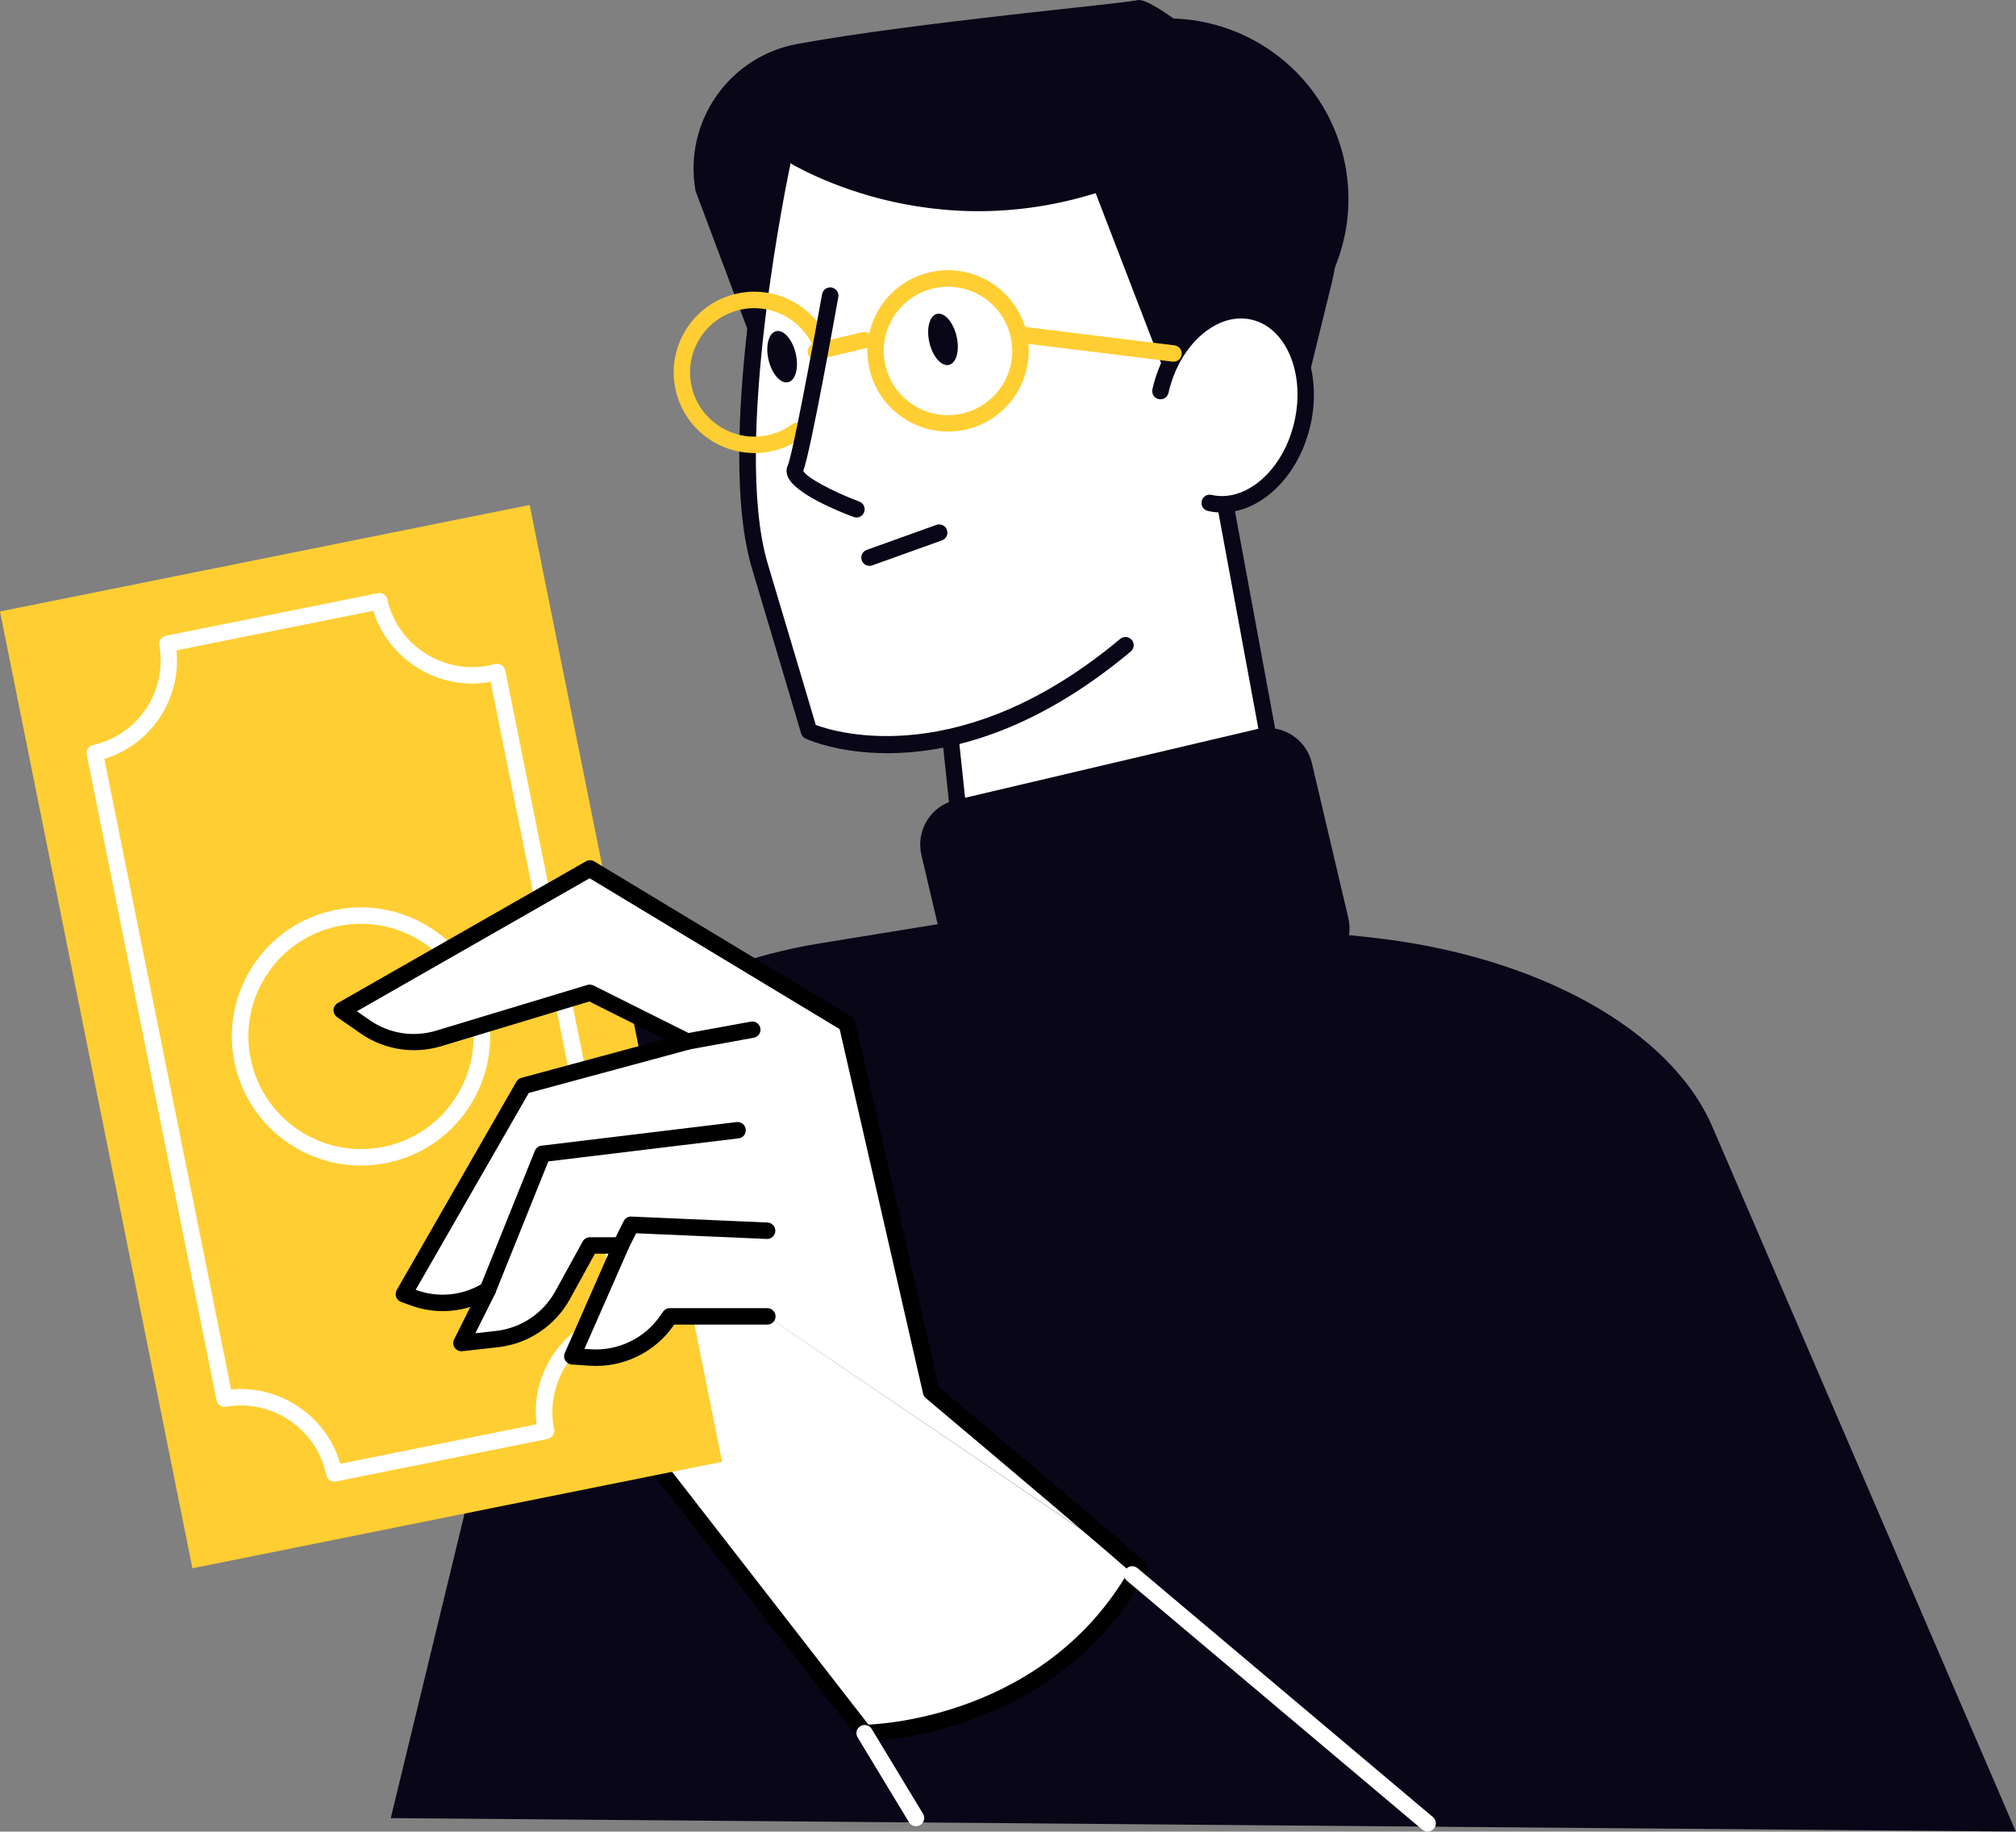 <svg width="186" height="169" viewBox="0 0 186 169" fill="none" xmlns="http://www.w3.org/2000/svg">
<rect x="0" y="0" width="186" height="169" fill="#808080" stroke="none"/>
<path d="M36.051 167.763L51.71 103.146C53.577 95.434 62.974 89.111 75.627 87.046L97.859 83.426L126.361 86.485C141.755 88.139 154.112 94.971 157.99 103.973L185.984 168.992L36.051 167.755V167.763Z" fill="#080617"/>
<path d="M105.131 144.78C96.797 159.915 79.772 159.915 79.772 159.915L59.862 134.283C59.862 134.283 53.038 122.897 64.986 117.508L105.124 144.78H105.131Z" fill="white"/>
<path d="M79.769 160.671C79.534 160.671 79.314 160.565 79.17 160.375L59.26 134.743C59.26 134.743 59.222 134.697 59.207 134.667C59.078 134.446 55.996 129.209 57.643 123.957C58.607 120.89 60.975 118.484 64.672 116.814C65.052 116.639 65.507 116.814 65.674 117.194C65.849 117.573 65.674 118.028 65.294 118.195C62.008 119.676 59.92 121.763 59.093 124.397C57.712 128.784 60.232 133.399 60.49 133.847L80.126 159.13C82.601 159.009 97.106 157.749 104.461 144.398C104.666 144.033 105.121 143.897 105.493 144.101C105.858 144.306 105.994 144.769 105.789 145.134C97.334 160.482 79.936 160.664 79.762 160.664L79.769 160.671Z" fill="black"/>
<path d="M17.753 144.704L66.621 134.877L48.868 46.592L-0 56.419L17.753 144.704Z" fill="#FFCE33"/>
<path d="M30.834 136.709C30.659 136.709 30.492 136.648 30.356 136.534C30.212 136.413 30.12 136.246 30.09 136.071C29.232 131.858 25.096 129.057 20.853 129.801C20.45 129.877 20.056 129.612 19.98 129.202L8.002 69.632C7.919 69.23 8.177 68.835 8.579 68.744C12.761 67.803 15.448 63.765 14.697 59.545C14.621 59.135 14.886 58.748 15.296 58.664L34.849 54.732C35.259 54.656 35.646 54.907 35.737 55.309C36.679 59.522 40.891 62.254 45.119 61.404C45.286 61.374 45.453 61.321 45.612 61.275C45.817 61.215 46.06 61.245 46.242 61.351C46.425 61.465 46.576 61.632 46.614 61.844L58.6 121.459C58.638 121.664 58.6 121.877 58.471 122.051C58.349 122.226 58.159 122.332 57.954 122.363L57.863 122.378C57.704 122.401 57.545 122.416 57.393 122.446C55.298 122.864 53.491 124.078 52.307 125.862C51.123 127.646 50.706 129.779 51.123 131.873C51.123 131.896 51.123 131.911 51.131 131.934C51.154 132.109 51.108 132.291 51.009 132.443C50.895 132.61 50.721 132.731 50.523 132.769L30.993 136.693C30.94 136.701 30.895 136.709 30.842 136.709H30.834ZM22.219 128.162C26.409 128.162 30.227 130.978 31.396 135.061L49.499 131.418C49.225 129.171 49.757 126.925 51.024 125.012C52.406 122.932 54.508 121.505 56.945 120.981L45.271 62.915C40.534 63.795 35.844 60.911 34.439 56.357L16.283 60.008C16.731 64.509 13.945 68.699 9.626 70.027L21.323 128.2C21.627 128.169 21.93 128.154 22.226 128.154L22.219 128.162Z" fill="white"/>
<path d="M33.301 107.545C27.745 107.545 22.765 103.629 21.627 97.981C20.997 94.862 21.627 91.681 23.388 89.032C25.149 86.383 27.836 84.577 30.956 83.954C37.4 82.664 43.685 86.846 44.983 93.283C45.613 96.403 44.983 99.583 43.222 102.232C41.461 104.881 38.774 106.688 35.654 107.31C34.865 107.469 34.075 107.545 33.301 107.545ZM33.309 85.237C32.633 85.237 31.942 85.305 31.259 85.442C28.534 85.989 26.189 87.56 24.655 89.875C23.115 92.19 22.576 94.96 23.122 97.678C24.253 103.295 29.749 106.953 35.358 105.822C38.083 105.276 40.428 103.697 41.962 101.39C43.495 99.082 44.041 96.304 43.495 93.587C42.501 88.653 38.151 85.237 33.309 85.237Z" fill="white"/>
<path d="M70.765 121.461H61.763L61.459 121.893C59.873 124.163 57.216 125.438 54.453 125.248L52.768 125.135L57.269 114.91H54.408L51.888 119.495C50.651 121.749 48.389 123.26 45.831 123.548L42.552 123.912L45.003 119.001C42.939 120.292 40.396 120.558 38.104 119.73L37.231 119.411L48.275 100.185L63.41 96.094L54.408 91.593L40.472 95.805C38.164 96.504 35.66 96.109 33.678 94.735L31.5 93.225L54.408 80.139L78.135 94.454L85.908 128.406C85.908 128.406 103.905 143.541 105.134 144.771L70.773 121.453L70.765 121.461Z" fill="white"/>
<path d="M105.127 145.539C104.93 145.539 104.74 145.463 104.588 145.318C103.64 144.37 91.632 134.229 85.415 128.999C85.286 128.893 85.203 128.749 85.165 128.589L77.468 94.956L54.401 81.035L32.928 93.309L34.112 94.129C35.918 95.381 38.157 95.73 40.252 95.093L54.188 90.88C54.37 90.827 54.575 90.842 54.75 90.926L63.752 95.427C64.033 95.571 64.2 95.867 64.17 96.178C64.139 96.49 63.919 96.755 63.615 96.839L48.784 100.846L38.347 119.018H38.37C40.457 119.784 42.727 119.541 44.609 118.373C44.898 118.19 45.27 118.228 45.52 118.456C45.77 118.684 45.839 119.056 45.687 119.359L43.858 123.018L45.755 122.805C48.063 122.547 50.112 121.181 51.236 119.139L53.756 114.555C53.892 114.312 54.143 114.16 54.423 114.16H57.285C57.543 114.16 57.779 114.289 57.923 114.501C58.059 114.714 58.082 114.987 57.983 115.223L53.922 124.46L54.53 124.498C57.004 124.657 59.441 123.504 60.868 121.462L61.171 121.029C61.316 120.824 61.543 120.703 61.794 120.703H70.796C71.213 120.703 71.555 121.044 71.555 121.462C71.555 121.879 71.213 122.221 70.796 122.221H62.196L62.12 122.335C60.39 124.809 57.444 126.213 54.439 126.016L52.754 125.902C52.503 125.887 52.283 125.75 52.154 125.538C52.025 125.325 52.01 125.067 52.108 124.84L56.139 115.678H54.886L52.579 119.868C51.22 122.335 48.738 123.997 45.937 124.308L42.658 124.673C42.378 124.703 42.112 124.582 41.953 124.354C41.793 124.126 41.77 123.83 41.899 123.58L43.395 120.589C41.611 121.143 39.683 121.105 37.876 120.445L37.004 120.126C36.791 120.05 36.624 119.883 36.548 119.671C36.472 119.458 36.495 119.23 36.601 119.033L47.645 99.806C47.744 99.632 47.911 99.503 48.108 99.45L61.316 95.882L54.37 92.406L40.723 96.527C38.172 97.294 35.463 96.869 33.277 95.359L31.098 93.848C30.886 93.696 30.764 93.453 30.772 93.188C30.779 92.93 30.924 92.687 31.151 92.558L54.059 79.472C54.294 79.335 54.59 79.343 54.826 79.479L78.553 93.795C78.728 93.901 78.857 94.076 78.903 94.273L86.614 127.974C88.671 129.705 104.513 143.034 105.697 144.218C105.993 144.514 105.993 144.992 105.697 145.288C105.545 145.44 105.355 145.508 105.158 145.508L105.127 145.539Z" fill="black"/>
<path d="M63.405 96.861C63.048 96.861 62.722 96.603 62.661 96.238C62.585 95.828 62.858 95.433 63.276 95.358L69.272 94.265C69.682 94.189 70.077 94.462 70.153 94.872C70.229 95.282 69.956 95.676 69.538 95.752L63.542 96.845C63.496 96.853 63.45 96.861 63.405 96.861Z" fill="black"/>
<path d="M44.999 119.768C44.908 119.768 44.809 119.753 44.718 119.715C44.331 119.555 44.141 119.115 44.301 118.728L49.348 106.181C49.455 105.923 49.69 105.741 49.963 105.711L67.96 103.532C68.37 103.487 68.757 103.775 68.802 104.192C68.856 104.61 68.559 104.989 68.142 105.035L50.593 107.16L45.712 119.29C45.591 119.586 45.31 119.768 45.007 119.768H44.999Z" fill="black"/>
<path d="M57.272 115.675C57.158 115.675 57.044 115.652 56.93 115.592C56.558 115.402 56.407 114.947 56.589 114.575L57.545 112.669C57.682 112.404 57.955 112.229 58.259 112.252L70.805 112.799C71.223 112.814 71.549 113.17 71.534 113.588C71.519 114.005 71.147 114.347 70.745 114.317L58.691 113.793L57.955 115.258C57.818 115.523 57.553 115.675 57.272 115.675Z" fill="black"/>
<path d="M84.515 168.499C84.257 168.499 84.006 168.37 83.862 168.135L79.126 160.309C78.906 159.952 79.019 159.482 79.384 159.269C79.74 159.056 80.211 159.17 80.424 159.527L85.16 167.353C85.38 167.71 85.266 168.18 84.902 168.393C84.781 168.469 84.644 168.499 84.507 168.499H84.515Z" fill="white"/>
<path d="M131.711 169.001C131.536 169.001 131.362 168.94 131.225 168.819L103.968 145.851C103.649 145.577 103.603 145.099 103.877 144.78C104.15 144.461 104.628 144.416 104.947 144.689L132.204 167.658C132.523 167.931 132.568 168.409 132.295 168.728C132.143 168.903 131.931 169.001 131.711 169.001Z" fill="white"/>
<path d="M115.737 28.286C111.41 27.216 109.133 29.052 107.987 30.783C107.827 31.026 107.683 31.276 107.547 31.535C107.197 22.783 104.51 16.695 99.539 13.416C95.22 10.562 89.064 9.887 81.747 11.45C76.259 12.627 71.978 14.669 71.94 14.691C71.811 14.752 71.72 14.874 71.689 15.01C71.462 16.058 66.209 40.848 69.663 52.378C73.117 63.923 74.187 67.574 74.187 67.581C74.225 67.71 74.316 67.817 74.437 67.87C74.513 67.908 79.538 70.124 87.265 68.545L88.358 78.846C88.373 78.982 88.449 79.111 88.57 79.187C88.722 79.286 91.022 80.66 97.383 79.157C101.869 78.102 108.381 75.62 117.589 70.261C117.756 70.162 117.847 69.965 117.809 69.775L113.581 46.905C116.739 46.427 119.668 43.353 120.625 39.155C121.794 34.024 119.646 29.25 115.744 28.286H115.737Z" fill="white"/>
<path d="M103.927 2.146C100.01 3.065 96.746 5.296 94.492 8.272C105.832 8.735 116.034 16.948 118.85 28.895C118.971 29.419 119.077 29.95 119.169 30.474C123.343 26.526 125.377 20.545 123.966 14.549C121.856 5.592 112.891 0.044 103.935 2.146H103.927Z" fill="#080617"/>
<path d="M110.075 41.162L119.867 38.33L122.88 26.064C124.368 20 122.379 13.608 117.703 9.472C112.496 4.864 106.28 -0.305 104.936 0.014C103.411 0.371 84.921 2.003 73.611 4.045C67.25 5.191 63.03 11.271 64.176 17.631L68.988 30.444L72.002 14.519C72.002 14.519 84.556 22.975 101.088 17.821L110.068 41.169L110.075 41.162Z" fill="#080617"/>
<path d="M87.465 39.818C84.088 39.818 81.028 37.503 80.224 34.08C79.769 32.144 80.095 30.148 81.142 28.455C82.19 26.762 83.829 25.586 85.765 25.131C89.765 24.189 93.773 26.679 94.714 30.672C95.655 34.664 93.166 38.679 89.173 39.621C88.604 39.757 88.034 39.818 87.465 39.818ZM87.473 26.451C87.017 26.451 86.562 26.504 86.106 26.611C84.566 26.975 83.26 27.916 82.425 29.26C81.59 30.603 81.332 32.197 81.697 33.738C82.061 35.279 83.002 36.584 84.346 37.419C85.689 38.254 87.283 38.512 88.824 38.148C92.004 37.397 93.985 34.201 93.234 31.028C92.87 29.488 91.928 28.182 90.585 27.347C89.636 26.762 88.566 26.459 87.48 26.459L87.473 26.451Z" fill="#FFCE33"/>
<path d="M80.222 52.211C79.911 52.211 79.623 52.021 79.509 51.71C79.365 51.315 79.57 50.883 79.965 50.738L86.394 48.431C86.788 48.287 87.221 48.492 87.365 48.886C87.509 49.281 87.304 49.714 86.91 49.858L80.481 52.165C80.397 52.196 80.306 52.211 80.222 52.211Z" fill="#080617"/>
<path d="M111.605 46.4C115.226 47.22 119.059 43.941 120.167 39.06C121.276 34.187 119.241 29.564 115.628 28.745C112.008 27.925 108.175 31.204 107.066 36.085L111.605 46.4Z" fill="white"/>
<path d="M112.745 47.289C112.305 47.289 111.872 47.244 111.44 47.145C111.03 47.054 110.772 46.644 110.87 46.234C110.962 45.824 111.371 45.566 111.781 45.665C113.292 46.007 114.909 45.521 116.336 44.299C117.831 43.016 118.924 41.103 119.425 38.902C120.442 34.439 118.658 30.218 115.455 29.49C113.945 29.148 112.328 29.634 110.901 30.856C109.406 32.139 108.305 34.052 107.804 36.253C107.713 36.663 107.303 36.921 106.893 36.822C106.483 36.731 106.225 36.321 106.324 35.911C106.893 33.399 108.168 31.19 109.906 29.695C111.713 28.146 113.8 27.547 115.789 28.002C119.812 28.913 122.104 33.953 120.905 39.228C120.336 41.741 119.06 43.95 117.322 45.445C115.91 46.652 114.324 47.289 112.745 47.289Z" fill="#080617"/>
<path d="M75.273 33.2C74.931 33.2 74.62 32.965 74.537 32.615C74.438 32.206 74.696 31.796 75.098 31.705L79.577 30.65C79.987 30.558 80.397 30.809 80.487 31.211C80.586 31.621 80.328 32.031 79.926 32.122L75.448 33.177C75.387 33.192 75.334 33.2 75.273 33.2Z" fill="#FFCE33"/>
<path d="M85.749 31.612C86.053 32.91 86.865 33.836 87.556 33.669C88.246 33.51 88.558 32.318 88.254 31.02C87.95 29.722 87.138 28.796 86.447 28.963C85.757 29.122 85.445 30.314 85.749 31.612Z" fill="#080617"/>
<path d="M70.909 33.208C71.213 34.505 72.025 35.432 72.716 35.265C73.406 35.105 73.718 33.913 73.414 32.615C73.111 31.318 72.298 30.392 71.608 30.558C70.917 30.718 70.606 31.91 70.909 33.208Z" fill="#080617"/>
<path d="M108.269 33.368C108.269 33.368 108.208 33.368 108.178 33.368L93.87 31.607C93.452 31.554 93.156 31.174 93.209 30.764C93.262 30.347 93.642 30.051 94.052 30.104L108.36 31.865C108.777 31.918 109.073 32.297 109.02 32.707C108.975 33.094 108.648 33.375 108.269 33.375V33.368Z" fill="#FFCE33"/>
<path d="M81.87 69.496C77.339 69.496 74.561 68.259 74.318 68.145C74.121 68.054 73.969 67.88 73.908 67.667C73.908 67.667 72.838 64.009 69.384 52.471C65.915 40.873 71.183 16.015 71.411 14.96C71.502 14.55 71.904 14.292 72.314 14.375C72.724 14.466 72.982 14.868 72.898 15.278C72.845 15.536 67.487 40.812 70.841 52.039C73.695 61.58 74.925 65.739 75.267 66.893C77.263 67.637 88.831 71.098 103.351 58.953C103.67 58.68 104.148 58.726 104.421 59.044C104.687 59.363 104.649 59.842 104.323 60.115C95.237 67.72 87.305 69.496 81.878 69.496H81.87Z" fill="#080617"/>
<path d="M117.356 70.627C117 70.627 116.681 70.369 116.612 70.005L112.347 46.922C112.271 46.513 112.544 46.118 112.954 46.034C113.364 45.951 113.758 46.232 113.842 46.642L118.108 69.724C118.184 70.134 117.91 70.528 117.5 70.612C117.455 70.62 117.409 70.627 117.364 70.627H117.356Z" fill="#080617"/>
<path d="M88.823 79.562C88.443 79.562 88.109 79.273 88.071 78.886L86.948 68.267C86.902 67.85 87.206 67.478 87.623 67.432C88.041 67.387 88.413 67.69 88.458 68.108L89.582 78.727C89.627 79.144 89.324 79.516 88.906 79.562C88.876 79.562 88.853 79.562 88.823 79.562Z" fill="#080617"/>
<path d="M69.596 41.8C66.218 41.8 63.159 39.485 62.355 36.062C61.899 34.126 62.226 32.13 63.273 30.437C64.321 28.745 65.96 27.568 67.896 27.113C71.327 26.301 74.879 28.039 76.352 31.227C76.526 31.606 76.359 32.062 75.98 32.236C75.6 32.411 75.145 32.244 74.97 31.864C73.794 29.322 70.962 27.948 68.237 28.593C66.697 28.957 65.391 29.898 64.556 31.242C63.721 32.585 63.463 34.179 63.827 35.72C64.579 38.901 67.774 40.882 70.947 40.13C71.729 39.948 72.442 39.614 73.088 39.151C73.429 38.901 73.9 38.977 74.15 39.318C74.401 39.66 74.325 40.13 73.983 40.381C73.179 40.965 72.275 41.383 71.296 41.61C70.727 41.747 70.158 41.808 69.588 41.808L69.596 41.8Z" fill="#FFCE33"/>
<path d="M79.014 47.743C78.923 47.743 78.84 47.728 78.749 47.698C77.496 47.235 73.367 45.587 72.692 44.001C72.494 43.546 72.578 43.166 72.684 42.938C73.109 41.967 74.847 32.737 75.849 27.143C75.925 26.733 76.312 26.452 76.73 26.528C77.14 26.604 77.42 26.999 77.344 27.409C77.079 28.881 74.802 41.618 74.111 43.455C74.407 44.047 76.768 45.337 79.28 46.278C79.675 46.422 79.872 46.863 79.728 47.257C79.614 47.561 79.326 47.751 79.014 47.751V47.743Z" fill="#080617"/>
<path d="M115.964 67.275L88.153 73.819C85.884 74.352 84.478 76.624 85.011 78.893L88.37 93.168C88.904 95.437 91.176 96.843 93.445 96.31L121.256 89.766C123.524 89.232 124.931 86.96 124.397 84.692L121.038 70.417C120.505 68.148 118.233 66.741 115.964 67.275Z" fill="#080617"/>
</svg>
